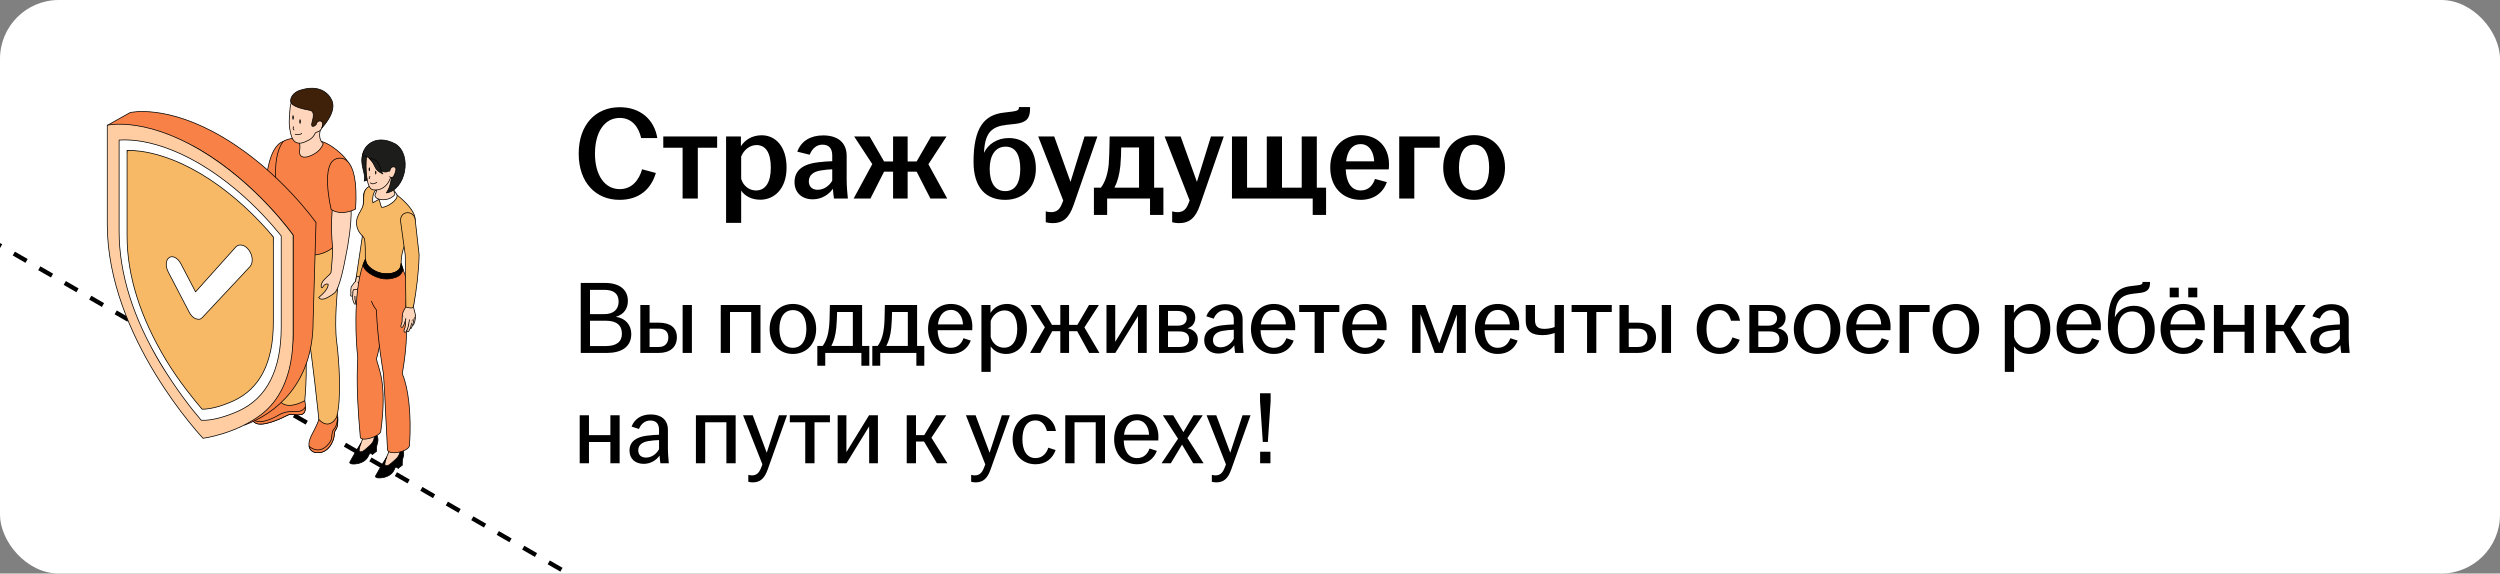 <?xml version="1.0" encoding="UTF-8"?> <svg xmlns="http://www.w3.org/2000/svg" width="340" height="78" viewBox="0 0 340 78" fill="none"><rect x="0" y="0" width="340" height="78" fill="#808080" stroke="none"/><g clip-path="url(#clip0_6485_11117)"><rect width="340" height="78" rx="8" fill="white"></rect><path d="M-63.938 -3.516L167.001 129.817" stroke="black" stroke-width="0.6" stroke-linejoin="round" stroke-dasharray="2 2"></path><path d="M49.313 38.258C50.065 36.096 50.529 34.09 50.981 32.003L51.087 26.79C51.166 25.404 49.544 25.095 49.442 26.641L49.257 32.303L48.361 38.281C48.811 38.479 49.144 38.576 49.313 38.258Z" fill="#F7B965" stroke="black" stroke-width="0.1" stroke-miterlimit="10" stroke-linejoin="round"></path><path d="M47.917 40.159L47.919 40.179L47.922 40.212L47.927 40.274L47.933 40.342L47.965 40.707L48.087 41.11C48.16 41.26 48.233 41.409 48.319 41.371C48.325 41.368 48.331 41.366 48.337 41.364C48.465 41.308 48.437 41.178 48.348 41.02C48.351 40.896 48.34 40.772 48.297 40.65C48.316 40.532 48.315 40.406 48.293 40.271C48.284 40.22 48.273 40.167 48.259 40.113L48.182 40.123L48.14 40.129L48.042 40.142L47.924 40.158L47.917 40.159Z" fill="#FFD6BC" stroke="black" stroke-width="0.1" stroke-miterlimit="10" stroke-linejoin="round"></path><path d="M49.212 41.134C49.281 41.079 49.269 40.949 49.224 40.811C49.249 40.695 49.236 40.564 49.218 40.44C49.266 40.31 49.321 40.134 49.32 39.958C49.32 39.939 49.319 39.921 49.318 39.901L49.261 39.9L48.949 39.895L48.921 40.189L48.899 40.416L48.941 40.819C48.963 40.981 49.051 41.178 49.137 41.162C49.169 41.16 49.194 41.15 49.212 41.134Z" fill="#FFD6BC" stroke="black" stroke-width="0.1" stroke-miterlimit="10" stroke-linejoin="round"></path><path d="M48.274 40.165L48.283 40.716L48.374 41.129C48.436 41.285 48.498 41.441 48.587 41.411C48.738 41.375 48.721 41.238 48.641 41.065C48.653 40.941 48.651 40.817 48.618 40.691C48.656 40.532 48.656 40.353 48.618 40.152L48.274 40.165Z" fill="#FFD6BC" stroke="black" stroke-width="0.1" stroke-miterlimit="10" stroke-linejoin="round"></path><path d="M48.995 41.252C49.022 41.188 48.997 41.093 48.946 40.982C48.949 40.948 48.951 40.915 48.952 40.881C48.954 40.791 48.946 40.7 48.922 40.609C48.96 40.45 48.961 40.271 48.922 40.07L48.578 40.083L48.587 40.634L48.618 40.876L48.631 40.974L48.641 41.057C48.697 41.216 48.802 41.359 48.891 41.33C48.946 41.316 48.979 41.289 48.995 41.252Z" fill="#FFD6BC" stroke="black" stroke-width="0.1" stroke-miterlimit="10" stroke-linejoin="round"></path><path d="M48.591 40.287C48.753 40.275 48.739 40.228 48.882 40.19C49.041 40.148 49.173 40.093 49.247 40.033C49.277 40.009 49.297 39.984 49.306 39.96C49.639 39.426 49.518 38.646 49.312 38.258L49.56 37.594C49.548 37.754 48.893 37.74 48.487 37.547L48.369 38.217L48.361 38.281L48.072 39.121L47.822 40.161L47.817 40.182L47.81 40.211C47.813 40.212 47.816 40.213 47.82 40.214" fill="#FFD6BC"></path><path d="M48.591 40.287C48.753 40.275 48.739 40.228 48.882 40.19C49.041 40.148 49.173 40.093 49.247 40.033C49.277 40.009 49.297 39.984 49.306 39.96C49.639 39.426 49.518 38.646 49.312 38.258L49.56 37.594C49.548 37.754 48.893 37.74 48.487 37.547L48.369 38.217L48.361 38.281L48.072 39.121L47.822 40.161L47.817 40.182L47.81 40.211C47.813 40.212 47.816 40.213 47.82 40.214" stroke="black" stroke-width="0.1" stroke-miterlimit="10" stroke-linejoin="round"></path><path d="M48.377 38.199C48.356 38.306 48.211 38.401 48.211 38.401L47.757 39.023L47.697 39.608C47.764 39.782 47.693 39.971 47.688 40.165C47.694 40.245 47.731 40.283 47.777 40.286C47.793 40.287 47.81 40.284 47.827 40.277C47.872 40.258 47.918 40.213 47.95 40.145C47.981 40.079 47.999 39.99 47.988 39.885L47.992 39.619L48.087 39.389C48.78 39.44 48.857 39.073 48.851 38.894C48.876 38.832 48.885 38.774 48.879 38.719C48.866 38.569 48.789 38.447 48.642 38.349" fill="#FFD6BC"></path><path d="M48.377 38.199C48.356 38.306 48.211 38.401 48.211 38.401L47.757 39.023L47.697 39.608C47.764 39.782 47.693 39.971 47.688 40.165C47.694 40.245 47.731 40.283 47.777 40.286C47.793 40.287 47.81 40.284 47.827 40.277C47.872 40.258 47.918 40.213 47.95 40.145C47.981 40.079 47.999 39.99 47.988 39.885L47.992 39.619L48.087 39.389C48.78 39.44 48.857 39.073 48.851 38.894C48.876 38.832 48.885 38.774 48.879 38.719C48.866 38.569 48.789 38.447 48.642 38.349" stroke="black" stroke-width="0.1" stroke-miterlimit="10" stroke-linejoin="round"></path><path d="M50.069 61.03L50.969 60.559L50.66 61.798L50.079 61.465L50.069 61.03Z" fill="black" stroke="black" stroke-width="0.1" stroke-miterlimit="10" stroke-linejoin="round"></path><path d="M50.038 61.273C49.883 61.422 49.726 61.572 49.54 61.681C49.355 61.79 49.136 61.855 48.926 61.818C48.823 61.8 48.719 61.753 48.661 61.666C48.6 61.574 48.6 61.456 48.618 61.347C48.657 61.12 48.77 60.913 48.875 60.707C49.188 60.093 49.441 59.448 49.629 58.785C49.643 58.736 49.658 58.685 49.694 58.648C49.727 58.613 49.773 58.597 49.818 58.581C50.116 58.478 50.446 58.375 50.738 58.496C50.763 58.507 50.788 58.519 50.806 58.539C50.832 58.568 50.841 58.607 50.852 58.643C50.893 58.783 50.969 58.91 51.024 59.044C51.207 59.49 51.147 60.028 50.872 60.422C50.764 60.577 50.628 60.708 50.493 60.837C50.341 60.983 50.19 61.128 50.038 61.273Z" fill="#FFD6BC" stroke="black" stroke-width="0.1" stroke-miterlimit="10" stroke-linejoin="round"></path><path d="M51.216 61.365C51.024 61.499 50.838 61.643 50.661 61.797C50.67 61.547 50.679 61.298 50.689 61.049C50.332 61.344 50.235 61.851 49.976 62.237C49.583 62.825 48.841 63.082 48.14 63.109C47.964 63.116 47.777 63.107 47.629 63.009C47.602 62.991 47.576 62.968 47.566 62.937C47.553 62.895 47.575 62.85 47.596 62.812C48.063 61.94 48.566 61.087 49.103 60.256C48.991 60.517 48.907 60.792 48.856 61.072C48.835 61.187 48.827 61.324 48.914 61.401C48.985 61.463 49.092 61.457 49.183 61.431C49.41 61.367 49.597 61.205 49.775 61.048C49.914 60.925 50.054 60.802 50.194 60.678C50.321 60.567 50.449 60.454 50.556 60.322C50.92 59.872 50.999 59.235 50.871 58.668C51.274 58.999 51.478 59.561 51.383 60.077C51.348 60.265 51.277 60.444 51.241 60.632C51.194 60.873 51.205 61.12 51.216 61.365Z" fill="black" stroke="black" stroke-width="0.1" stroke-miterlimit="10" stroke-linejoin="round"></path><path d="M49.357 36.077C49.459 35.788 49.573 35.51 49.699 35.243V35.242C50.621 35.502 52.495 36.261 52.336 37.23L52.108 41.983C52.108 43.552 51.785 46.928 51.2 48.804V48.805C51.35 49.937 52.725 51.779 51.785 58.667C51.709 59.33 49.181 60.137 49.005 59.48C48.294 51.538 48.7 49.533 48.645 48.449C48.442 47.092 47.972 39.947 49.357 36.077Z" fill="#F78146" stroke="black" stroke-width="0.1" stroke-miterlimit="10" stroke-linejoin="round"></path><path d="M53.569 62.922L54.416 62.574L54.16 63.689L53.578 63.356L53.569 62.922Z" fill="black" stroke="black" stroke-width="0.1" stroke-miterlimit="10" stroke-linejoin="round"></path><path d="M53.538 63.163C53.383 63.312 53.225 63.463 53.04 63.572C52.855 63.681 52.636 63.745 52.425 63.708C52.322 63.69 52.218 63.644 52.16 63.556C52.1 63.465 52.099 63.346 52.118 63.238C52.157 63.01 52.27 62.803 52.375 62.597C52.687 61.984 52.94 61.339 53.129 60.676C53.143 60.627 53.158 60.575 53.193 60.538C53.226 60.504 53.273 60.487 53.318 60.472C53.616 60.369 53.946 60.266 54.237 60.387C54.262 60.397 54.287 60.409 54.306 60.43C54.331 60.458 54.341 60.497 54.352 60.534C54.393 60.674 54.469 60.8 54.524 60.935C54.707 61.381 54.647 61.919 54.372 62.313C54.264 62.467 54.128 62.598 53.993 62.728C53.841 62.873 53.69 63.018 53.538 63.163Z" fill="#FFD6BC" stroke="black" stroke-width="0.1" stroke-miterlimit="10" stroke-linejoin="round"></path><path d="M54.716 63.257C54.524 63.391 54.338 63.535 54.161 63.688C54.17 63.439 54.179 63.189 54.189 62.94C53.831 63.235 53.735 63.742 53.476 64.129C53.083 64.716 52.342 64.973 51.64 65C51.464 65.007 51.277 64.999 51.13 64.9C51.103 64.882 51.076 64.859 51.067 64.828C51.054 64.786 51.075 64.742 51.096 64.702C51.563 63.83 52.067 62.977 52.604 62.147C52.491 62.408 52.408 62.683 52.356 62.963C52.335 63.078 52.327 63.215 52.414 63.292C52.485 63.354 52.592 63.348 52.683 63.322C52.91 63.258 53.097 63.096 53.275 62.939C53.415 62.816 53.554 62.693 53.694 62.569C53.821 62.458 53.949 62.345 54.056 62.213C54.42 61.763 54.499 61.126 54.371 60.559C54.775 60.89 54.978 61.452 54.883 61.968C54.848 62.156 54.777 62.335 54.741 62.523C54.694 62.764 54.705 63.012 54.716 63.257Z" fill="black" stroke="black" stroke-width="0.1" stroke-miterlimit="10" stroke-linejoin="round"></path><path d="M49.699 35.242C51.098 35.788 53.347 36.019 54.549 35.834L54.826 36.674C55.471 38.431 56.101 39.882 55.259 42.6C55.47 46.768 54.906 49.532 54.711 50.834C55.541 52.729 55.975 56.39 55.694 60.557C55.634 61.452 52.843 61.975 52.701 61.176C52.2 51.754 52.462 55.52 52.141 50.775C52.141 50.775 51.35 46.338 51.186 42.145C51.186 42.145 50.745 41.629 50.507 40.94" fill="#F78146"></path><path d="M49.699 35.242C51.098 35.788 53.347 36.019 54.549 35.834L54.826 36.674C55.471 38.431 56.101 39.882 55.259 42.6C55.47 46.768 54.906 49.532 54.711 50.834C55.541 52.729 55.975 56.39 55.694 60.557C55.634 61.452 52.843 61.975 52.701 61.176C52.2 51.754 52.462 55.52 52.141 50.775C52.141 50.775 51.35 46.338 51.186 42.145C51.186 42.145 50.745 41.629 50.507 40.94" stroke="black" stroke-width="0.1" stroke-miterlimit="10" stroke-linejoin="round"></path><path d="M49.111 31.889C49.239 32.024 49.384 32.144 49.477 32.304C49.586 32.492 49.611 32.716 49.629 32.933C49.673 33.46 49.691 33.989 49.684 34.518C49.683 34.572 49.683 34.626 49.682 34.68C49.676 35.107 49.684 35.547 49.895 35.912C49.98 36.056 50.092 36.181 50.212 36.296C51.033 37.087 52.261 37.419 53.364 37.15C53.777 37.05 54.198 36.846 54.398 36.468C54.501 36.274 54.534 36.057 54.55 35.837C54.558 35.71 54.56 35.582 54.566 35.457C54.568 35.41 54.571 35.365 54.574 35.32C54.642 34.321 54.953 33.34 55.473 32.487C55.489 32.46 55.505 32.434 55.521 32.407C55.889 31.823 56.474 30.498 56.459 29.806C56.423 28.093 53.062 25.75 52.654 25.581C52.149 25.371 51.625 25.165 51.079 25.157C50.532 25.148 49.949 25.376 49.674 25.853C49.34 26.436 49.548 27.178 49.4 27.834C49.259 28.457 48.807 28.962 48.601 29.566C48.332 30.355 48.537 31.288 49.111 31.889Z" fill="#F7B965" stroke="black" stroke-width="0.1" stroke-miterlimit="10" stroke-linejoin="round"></path><path d="M49.357 36.077C49.442 36.325 49.582 36.558 49.756 36.751C50.125 37.16 51.72 38.353 53.577 37.792C53.753 37.739 53.934 37.694 54.094 37.605C54.448 37.41 54.7 37.061 54.826 36.674L54.549 35.834C54.534 36.055 54.5 36.272 54.398 36.465C54.197 36.844 53.776 37.048 53.364 37.148C53.028 37.23 52.68 37.256 52.336 37.23C51.895 37.197 51.459 37.08 51.061 36.885C50.749 36.733 50.462 36.535 50.211 36.294C50.091 36.179 49.979 36.054 49.895 35.91C49.777 35.706 49.722 35.478 49.699 35.242C49.572 35.51 49.458 35.788 49.357 36.077Z" fill="black" stroke="black" stroke-width="0.1" stroke-miterlimit="10" stroke-linejoin="round"></path><path d="M56.169 42.723L56.159 43.107L56.158 43.137L56.129 43.628L56.039 43.966C56.008 44.145 56.064 44.232 56.151 44.23C56.193 44.23 56.232 44.206 56.252 44.16L56.402 43.763L56.48 43.349C56.48 43.349 56.547 43.017 56.522 42.976L56.403 42.899L56.209 42.749L56.169 42.723Z" fill="#FFD6BC" stroke="black" stroke-width="0.1" stroke-miterlimit="10" stroke-linejoin="round"></path><path d="M56.354 42.986L56.186 42.927L55.887 42.837L55.808 42.812L55.849 43.11L55.906 43.521L55.83 44.035L55.704 44.382C55.653 44.576 55.761 44.683 55.855 44.679C55.895 44.678 55.932 44.657 55.955 44.615L56.146 44.133L56.274 43.565C56.274 43.565 56.377 43.031 56.354 42.986Z" fill="#FFD6BC" stroke="black" stroke-width="0.1" stroke-miterlimit="10" stroke-linejoin="round"></path><path d="M56.057 43.361L55.761 43.271L55.501 43.193L55.444 43.176L55.45 43.212L55.547 43.913L55.468 44.448L55.337 44.809C55.309 44.913 55.326 44.993 55.362 45.046C55.425 45.138 55.547 45.145 55.597 45.051L55.841 44.554L55.974 43.963C55.973 43.964 56.08 43.407 56.057 43.361Z" fill="#FFD6BC" stroke="black" stroke-width="0.1" stroke-miterlimit="10" stroke-linejoin="round"></path><path d="M56.474 42.975L56.523 42.973C56.442 42.455 56.285 42.094 56.239 41.679L56.324 40.555C56.205 40.804 56.025 40.812 55.694 40.767C55.531 40.745 55.374 40.683 55.256 40.574L55.204 41.761C54.962 42.069 54.717 42.531 54.715 42.92L54.808 43.014L55.098 43.368L55.176 43.397L55.553 44.125" fill="#FFD6BC"></path><path d="M56.474 42.975L56.523 42.973C56.442 42.455 56.285 42.094 56.239 41.679L56.324 40.555C56.205 40.804 56.025 40.812 55.694 40.767C55.531 40.745 55.374 40.683 55.256 40.574L55.204 41.761C54.962 42.069 54.717 42.531 54.715 42.92L54.808 43.014L55.098 43.368L55.176 43.397L55.553 44.125" stroke="black" stroke-width="0.1" stroke-miterlimit="10" stroke-linejoin="round"></path><path d="M55.167 43.417L55.103 43.406L55.086 43.401L55.04 43.387L55.067 43.58L55.115 43.624L55.165 43.988L55.087 44.523L54.955 44.884C54.912 45.047 54.977 45.151 55.055 45.183C55.114 45.207 55.182 45.191 55.216 45.127L55.459 44.629L55.593 44.039C55.593 44.038 55.7 43.482 55.676 43.435" fill="#FFD6BC"></path><path d="M55.167 43.417L55.103 43.406L55.086 43.401L55.04 43.387L55.067 43.58L55.115 43.624L55.165 43.988L55.087 44.523L54.955 44.884C54.912 45.047 54.977 45.151 55.055 45.183C55.114 45.207 55.182 45.191 55.216 45.127L55.459 44.629L55.593 44.039C55.593 44.038 55.7 43.482 55.676 43.435" stroke="black" stroke-width="0.1" stroke-miterlimit="10" stroke-linejoin="round"></path><path d="M54.718 42.852C54.683 43.285 54.68 43.755 54.684 43.773L54.526 44.279C54.515 44.313 54.51 44.343 54.511 44.369C54.512 44.467 54.609 44.541 54.699 44.516C54.76 44.498 54.764 44.45 54.824 44.372C54.908 44.261 55.014 43.972 55.062 43.819L55.114 43.625L55.15 43.49L55.175 43.398L55.203 43.294" fill="#FFD6BC"></path><path d="M54.718 42.852C54.683 43.285 54.68 43.755 54.684 43.773L54.526 44.279C54.515 44.313 54.51 44.343 54.511 44.369C54.512 44.467 54.609 44.541 54.699 44.516C54.76 44.498 54.764 44.45 54.824 44.372C54.908 44.261 55.014 43.972 55.062 43.819L55.114 43.625L55.15 43.49L55.175 43.398L55.203 43.294" stroke="black" stroke-width="0.1" stroke-miterlimit="10" stroke-linejoin="round"></path><path d="M56.238 41.679C56.654 39.41 56.967 36.782 57 34.645L56.458 29.803C56.204 28.489 54.186 28.64 54.511 30.327L55.116 34.693L55.203 41.761C55.683 41.865 56.135 42.024 56.238 41.679Z" fill="#F7B965" stroke="black" stroke-width="0.1" stroke-miterlimit="10" stroke-linejoin="round"></path><path d="M53.975 26.474C54.254 27.147 52.674 28.202 51.915 28.202C51.715 27.903 51.713 27.451 51.533 27.104C51.282 27.278 51.021 27.368 50.711 27.588C50.609 26.783 50.781 26.131 51.188 25.76C51.897 25.116 53.124 25.18 53.482 25.759C53.592 25.939 53.895 26.28 53.975 26.474Z" fill="white" stroke="black" stroke-width="0.1" stroke-miterlimit="10" stroke-linejoin="round"></path><path d="M49.531 24.63C49.797 23.468 48.832 22.405 49.365 20.842C49.384 20.79 49.502 20.614 49.546 20.58C51.018 19.431 51.946 24.091 49.531 24.63Z" fill="#1D1D1B" stroke="black" stroke-width="0.1" stroke-miterlimit="10" stroke-linejoin="round"></path><path d="M53.231 22.031L53.331 24.462C53.331 24.462 53.381 25.623 53.657 26.2C53.802 26.502 53.565 26.626 53.31 26.811C52.803 27.183 51.926 27.274 51.354 27.016C51.125 26.913 51.012 26.765 50.987 26.515C50.987 26.515 51.343 25.941 51.254 25.243C51.123 24.204 50.464 22.32 50.464 22.32L53.231 22.031Z" fill="#FFD6BC" stroke="black" stroke-width="0.1" stroke-miterlimit="10" stroke-linejoin="round"></path><path d="M53.413 23.147C53.368 23.581 53.258 23.683 53.128 24.101C52.694 25.496 51.61 25.974 50.706 25.811C49.764 25.64 49.701 22.61 49.841 21.384C49.862 21.202 49.886 21.019 49.954 20.848C50.156 20.342 50.536 20.057 51.104 20.017C51.672 19.977 52.232 20.168 52.736 20.424C52.874 20.495 53.012 20.572 53.119 20.68C53.222 20.784 53.294 20.911 53.387 21.023C53.502 21.16 53.481 22.493 53.413 23.147Z" fill="#FFD6BC" stroke="black" stroke-width="0.1" stroke-miterlimit="10" stroke-linejoin="round"></path><path d="M53.794 19.594C56.1 21.068 55.163 25.822 52.55 26.237C52.982 25.491 53.087 25.397 53.498 22.648C51.729 25.079 50.622 20.697 49.353 21.282C49.151 20.264 50.82 17.983 53.794 19.594Z" fill="#1D1D1B" stroke="black" stroke-width="0.1" stroke-miterlimit="10" stroke-linejoin="round"></path><path d="M52.986 23.975C53.009 24.029 53.043 24.084 53.106 24.116C53.201 24.164 53.334 24.142 53.418 24.088C53.502 24.034 53.547 23.954 53.586 23.876C53.698 23.651 53.78 23.417 53.828 23.178C53.847 23.082 53.861 22.983 53.825 22.888C53.789 22.794 53.692 22.706 53.562 22.687C53.388 22.662 53.232 22.769 53.152 22.884C53.051 23.028 53.018 23.193 52.985 23.354" fill="#FFD6BC"></path><path d="M52.986 23.975C53.009 24.029 53.043 24.084 53.106 24.116C53.201 24.164 53.334 24.142 53.418 24.088C53.502 24.034 53.547 23.954 53.586 23.876C53.698 23.651 53.78 23.417 53.828 23.178C53.847 23.082 53.861 22.983 53.825 22.888C53.789 22.794 53.692 22.706 53.562 22.687C53.388 22.662 53.232 22.769 53.152 22.884C53.051 23.028 53.018 23.193 52.985 23.354" stroke="black" stroke-width="0.1" stroke-miterlimit="10" stroke-linejoin="round"></path><path d="M50.258 21.566C51.235 22.554 50.728 23.03 52.076 23.656C51.88 23.436 51.772 22.998 51.681 22.717C51.59 22.436 51.472 22.218 51.295 21.982C51.117 21.748 50.547 21.515 50.258 21.566Z" fill="#1D1D1B" stroke="black" stroke-width="0.1" stroke-miterlimit="10" stroke-linejoin="round"></path><path d="M50.32 23.025C50.32 22.882 50.28 22.766 50.23 22.766C50.181 22.766 50.141 22.882 50.141 23.025C50.141 23.168 50.181 23.284 50.23 23.284C50.28 23.284 50.32 23.168 50.32 23.025Z" fill="black"></path><path d="M51.188 23.474C51.188 23.331 51.147 23.215 51.098 23.215C51.048 23.215 51.008 23.331 51.008 23.474C51.008 23.617 51.048 23.733 51.098 23.733C51.147 23.733 51.188 23.617 51.188 23.474Z" fill="black"></path><path d="M50.274 24.306C50.142 24.239 50.236 24.053 50.32 23.996" stroke="black" stroke-width="0.1" stroke-miterlimit="10" stroke-linecap="round" stroke-linejoin="round"></path><path d="M50.38 24.865C50.573 25.125 51.051 24.954 51.242 24.793" stroke="black" stroke-width="0.1" stroke-miterlimit="10" stroke-linecap="round" stroke-linejoin="round"></path><path d="M39.365 20.038C39.365 20.038 37.376 18.744 36.834 22.148C36.295 25.552 35.525 27.702 35.525 27.702L31.565 26.841C31.565 26.841 30.18 25.664 29.849 25.814C29.849 25.814 29.138 25.787 28.685 25.99C28.685 25.99 28.706 26.319 29.626 26.325C29.626 26.325 29.91 26.872 29.183 26.882C28.459 26.893 28.601 26.676 28.298 26.559C27.996 26.443 27.722 27.889 28.552 28.21C29.383 28.531 29.444 28.557 30.832 28.394C30.832 28.394 35.943 30.662 37.058 30.16C38.172 29.657 41.356 21.332 39.365 20.038Z" fill="#FFD6BC" stroke="black" stroke-width="0.1" stroke-miterlimit="10" stroke-linejoin="round"></path><path d="M39.029 19.164C39.029 19.164 42.081 19.345 39.671 25.701C39.671 25.701 37.303 25.817 36.205 24.62C36.206 24.62 36.519 19.137 39.029 19.164Z" fill="#F78146" stroke="black" stroke-width="0.1" stroke-miterlimit="10" stroke-linejoin="round"></path><path d="M41.447 54.5C41.447 54.5 41.869 56.23 40.96 56.373C40.052 56.518 39.692 56.154 39.066 56.486C38.441 56.816 35.643 58.171 34.69 57.494C34.69 57.494 33.674 56.88 34.69 56.09C35.425 55.517 36.639 55.004 38.054 54.5H41.447Z" fill="#F78146" stroke="black" stroke-width="0.1" stroke-miterlimit="10" stroke-linejoin="round"></path><path d="M40.961 56.374C40.053 56.519 39.693 56.156 39.066 56.487C38.442 56.817 35.644 58.172 34.69 57.495C34.69 57.495 34.288 57.252 34.244 56.873C35.071 57.94 37.083 56.93 37.892 56.45C38.748 55.942 39.469 55.954 40.463 55.954C41.047 55.954 41.373 55.614 41.545 55.332C41.544 55.799 41.432 56.3 40.961 56.374Z" fill="#F78146" stroke="black" stroke-width="0.1" stroke-miterlimit="10" stroke-linejoin="round"></path><path d="M45.9 56.23C45.9 56.23 46.093 57.982 45.646 58.455C45.646 58.455 45.452 58.675 45.452 59.196C45.452 59.715 44.724 61.961 42.773 61.503C42.773 61.503 41.314 61.185 42.446 59.048C43.577 56.912 43.432 56.698 43.432 56.698L45.9 56.23Z" fill="#F78146" stroke="black" stroke-width="0.1" stroke-miterlimit="10" stroke-linejoin="round"></path><path d="M45.645 58.457C45.645 58.457 45.452 58.677 45.452 59.197C45.452 59.717 44.723 61.963 42.773 61.505C42.773 61.505 42.163 61.371 42.038 60.698C43.681 62.06 44.889 60.209 45.034 59.817C45.186 59.404 45.056 58.706 45.474 58.285C45.807 57.948 45.906 57.037 45.932 56.676C45.958 57.227 45.949 58.136 45.645 58.457Z" fill="#F78146" stroke="black" stroke-width="0.1" stroke-miterlimit="10" stroke-linejoin="round"></path><path d="M37.555 31.477C37.555 31.477 36.358 36.588 37.206 42.731C37.206 42.731 37.384 45.616 38.054 48.12C38.054 48.12 38.412 52.563 38.054 54.501C38.054 54.501 38.725 55.919 41.448 54.501C41.448 54.501 42.074 48.217 41.135 45.12C41.135 45.12 41.946 35.95 41.653 33.315C41.653 33.315 39.309 33.332 37.555 31.477Z" fill="#F7B965" stroke="black" stroke-width="0.1" stroke-miterlimit="10" stroke-linejoin="round"></path><path d="M37.398 32.062C37.398 32.062 41.947 34.079 45.697 32.898C45.697 32.898 46.271 35.453 45.914 39.234C45.914 39.234 45.433 43.772 45.786 46.466C46.137 49.16 46.461 54.264 45.786 56.722C45.786 56.722 44.842 58.612 43.368 57.054C43.368 57.054 42.387 47.694 41.94 45.662C41.624 44.227 41.152 40.193 40.34 36.88C40.268 36.589 39.962 36.109 39.76 35.905" fill="#F7B965"></path><path d="M37.398 32.062C37.398 32.062 41.947 34.079 45.697 32.898C45.697 32.898 46.271 35.453 45.914 39.234C45.914 39.234 45.433 43.772 45.786 46.466C46.137 49.16 46.461 54.264 45.786 56.722C45.786 56.722 44.842 58.612 43.368 57.054C43.368 57.054 42.387 47.694 41.94 45.662C41.624 44.227 41.152 40.193 40.34 36.88C40.268 36.589 39.962 36.109 39.76 35.905" stroke="black" stroke-width="0.1" stroke-miterlimit="10" stroke-linejoin="round"></path><path d="M47.32 22.025C48.408 23.826 47.577 24.194 46.437 26.717C45.298 29.24 44.892 29.495 45.768 33.214C45.768 33.214 42.468 37.185 37.398 32.063C37.398 32.063 38.22 28.705 37.607 25.386C37.607 25.386 36.988 21.374 38.454 19.319C38.7 18.973 39.982 18.739 40.55 18.711C41.259 18.677 41.524 18.453 43.998 19.324C45.011 19.681 46.68 20.965 47.32 22.025Z" fill="#F78146" stroke="black" stroke-width="0.1" stroke-miterlimit="10" stroke-linejoin="round"></path><path d="M40.448 18.631C40.448 18.631 40.913 19.477 40.761 20.379C40.506 21.893 42.189 21.428 43.189 20.625C43.754 20.172 43.963 19.527 43.963 19.527C43.963 19.527 42.873 18.856 43.944 16.652L40.448 18.631Z" fill="#FFD6BC" stroke="black" stroke-width="0.1" stroke-miterlimit="10" stroke-linejoin="round"></path><path d="M39.423 15.008C39.367 16.08 39.227 16.73 39.482 17.911C39.622 18.558 39.909 20.213 41.885 19.104C41.885 19.104 42.556 18.843 42.844 18.155C42.968 17.859 43.469 18.034 43.725 17.493C44.025 16.861 44.172 16.747 44.359 16.31C44.906 15.032 44.825 13.776 43.794 12.777C43.794 12.777 39.622 11.188 39.423 15.008Z" fill="#FFD6BC" stroke="black" stroke-width="0.1" stroke-miterlimit="10" stroke-linejoin="round"></path><path d="M39.52 13.719C39.497 14.431 41.082 14.819 42.129 14.997C42.521 15.064 42.801 15.387 42.467 16.517C42.132 17.648 42.993 17.053 43.036 16.851C43.174 16.207 44.248 16.297 43.75 17.411C43.75 17.411 45.857 15.274 45.128 13.649C44.651 12.584 43.304 11.447 40.756 12.297C40.312 12.445 39.546 12.909 39.52 13.719Z" fill="#3F210A" stroke="black" stroke-width="0.1" stroke-miterlimit="10" stroke-linejoin="round"></path><path d="M47.653 27.395C47.653 27.395 48.176 29.408 46.926 35.346C46.926 35.346 46.218 39.347 45.453 39.887C44.688 40.426 43.749 41.04 43.342 40.451C43.342 40.451 44.724 39.402 44.623 38.647C44.623 38.647 44.217 38.488 43.944 38.982C43.671 39.474 43.458 38.695 44.088 38.035C44.719 37.374 44.979 37.266 45.024 37.009C45.07 36.752 45.273 34.235 45.235 33.763C45.209 33.429 45.033 31.76 45.099 29.879C45.126 29.104 45.194 28.293 45.328 27.525L47.653 27.395Z" fill="#FFD6BC" stroke="black" stroke-width="0.1" stroke-miterlimit="10" stroke-linejoin="round"></path><path d="M45.917 21.552C45.917 21.552 48.869 20.483 48.359 28.426C48.359 28.426 46.557 29.458 45.041 28.497C45.041 28.497 43.456 21.958 45.917 21.552Z" fill="#F78146" stroke="black" stroke-width="0.1" stroke-miterlimit="10" stroke-linejoin="round"></path><path d="M39.963 15.979C39.963 15.81 39.915 15.672 39.856 15.672C39.798 15.672 39.75 15.81 39.75 15.979C39.75 16.149 39.798 16.287 39.856 16.287C39.915 16.287 39.963 16.149 39.963 15.979Z" fill="black"></path><path d="M40.918 16.53C40.918 16.36 40.87 16.223 40.812 16.223C40.753 16.223 40.705 16.36 40.705 16.53C40.705 16.7 40.753 16.838 40.812 16.838C40.87 16.838 40.918 16.7 40.918 16.53Z" fill="black"></path><path d="M39.984 17.683C39.837 17.558 39.838 17.382 39.935 17.23" stroke="black" stroke-width="0.1" stroke-miterlimit="10" stroke-linecap="round" stroke-linejoin="round"></path><path d="M40.148 18.26C40.306 18.339 40.938 18.313 41.027 18.133" stroke="black" stroke-width="0.1" stroke-miterlimit="10" stroke-linecap="round" stroke-linejoin="round"></path><path d="M30.338 18.68C22.62 14.113 17.699 15.309 17.699 15.309L14.605 17.044C16.806 17.271 23.177 18.005 27.227 20.4C34.944 24.968 39.865 31.981 39.865 31.981V45.448C39.865 51.366 35.564 55.916 33.26 57.809C37.43 56.281 42.58 52.23 42.58 43.753L42.976 30.265C42.976 30.265 38.056 23.248 30.338 18.684V18.68Z" fill="#F78146" stroke="black" stroke-width="0.1" stroke-miterlimit="10" stroke-linecap="round" stroke-linejoin="round"></path><path d="M39.865 45.449V31.982C39.865 31.982 34.944 24.965 27.227 20.401C23.177 18.006 19.9 17.196 17.699 16.969C15.703 16.763 14.588 17.03 14.588 17.03V30.493C14.588 45.879 27.615 59.608 27.615 59.608C27.615 59.608 31.993 59.032 35.459 56.43C37.841 54.642 39.865 51.364 39.865 45.445V45.449Z" fill="#FFCDA1" stroke="black" stroke-width="0.1" stroke-miterlimit="10" stroke-linecap="round" stroke-linejoin="round"></path><path d="M17.279 20.456C17.279 20.456 13.343 44.673 27.392 55.733C27.392 55.733 40.856 59.19 37.17 32.22C37.17 32.22 28.852 19.245 17.279 20.459V20.456Z" fill="#F7B965" stroke="black" stroke-width="0.1" stroke-miterlimit="10" stroke-linecap="round" stroke-linejoin="round"></path><path d="M27.379 57.158L27.146 56.891C26.099 55.681 23.885 52.841 21.868 49.502C18.108 43.276 16.199 37.206 16.199 31.454V19.053L16.481 19.038C17.18 19.006 17.942 19.046 18.742 19.15C20.587 19.396 23.557 20.144 27.222 22.312C30.954 24.52 33.97 27.345 35.843 29.329C36.598 30.128 37.311 30.937 37.963 31.739L38.245 32.086V44.487C38.245 50.297 36.302 54.131 32.471 55.883C30.492 56.79 28.631 57.191 27.608 57.158L27.376 57.151L27.379 57.158ZM17.282 20.455V32.09C17.282 37.466 19.067 43.146 22.591 48.982C24.369 51.923 26.438 54.419 27.486 55.652C28.509 55.659 30.016 55.309 31.759 54.514C35.349 52.87 37.173 49.285 37.173 43.855V32.22C36.637 31.577 36.059 30.926 35.452 30.283C33.667 28.393 30.792 25.698 27.226 23.591C23.727 21.521 20.894 20.809 19.134 20.574C18.482 20.487 17.861 20.448 17.279 20.458L17.282 20.455Z" fill="white" stroke="black" stroke-width="0.1" stroke-miterlimit="10" stroke-linecap="round" stroke-linejoin="round"></path><path d="M33.019 33.373C32.931 33.344 32.843 33.326 32.754 33.319C32.666 33.312 32.581 33.319 32.5 33.337C32.419 33.355 32.342 33.384 32.267 33.428C32.194 33.471 32.127 33.525 32.063 33.594L26.596 39.693L24.592 35.852C24.532 35.74 24.468 35.635 24.398 35.541C24.327 35.447 24.253 35.361 24.176 35.288C24.098 35.213 24.017 35.148 23.936 35.097C23.855 35.043 23.77 35.003 23.685 34.971C23.625 34.949 23.566 34.934 23.506 34.923C23.446 34.916 23.386 34.913 23.329 34.916C23.273 34.92 23.216 34.934 23.16 34.952C23.107 34.971 23.054 34.996 23.005 35.032C22.888 35.111 22.797 35.227 22.73 35.364C22.666 35.505 22.627 35.668 22.617 35.845C22.606 36.022 22.62 36.213 22.666 36.405C22.708 36.6 22.782 36.795 22.881 36.987L25.731 42.461C25.788 42.566 25.848 42.663 25.915 42.757C25.982 42.847 26.052 42.934 26.126 43.01C26.2 43.086 26.282 43.155 26.363 43.209C26.444 43.267 26.529 43.314 26.613 43.35C26.613 43.35 26.617 43.35 26.62 43.35C26.62 43.35 26.624 43.35 26.627 43.35C26.627 43.35 26.631 43.35 26.634 43.35C26.634 43.35 26.638 43.35 26.641 43.35C26.726 43.382 26.807 43.404 26.885 43.415C26.962 43.426 27.04 43.426 27.114 43.415C27.188 43.404 27.255 43.379 27.322 43.343C27.386 43.306 27.446 43.263 27.499 43.205L33.989 36.268C34.105 36.145 34.187 35.989 34.239 35.816C34.289 35.639 34.31 35.444 34.299 35.242C34.289 35.039 34.243 34.826 34.169 34.62C34.095 34.414 33.992 34.208 33.858 34.024C33.798 33.941 33.735 33.865 33.668 33.792C33.601 33.724 33.534 33.659 33.463 33.605C33.393 33.55 33.322 33.504 33.248 33.464C33.174 33.424 33.104 33.391 33.029 33.366" fill="white"></path><path d="M33.019 33.373C32.931 33.344 32.843 33.326 32.754 33.319C32.666 33.312 32.581 33.319 32.5 33.337C32.419 33.355 32.342 33.384 32.267 33.428C32.194 33.471 32.127 33.525 32.063 33.594L26.596 39.693L24.592 35.852C24.532 35.74 24.468 35.635 24.398 35.541C24.327 35.447 24.253 35.361 24.176 35.288C24.098 35.213 24.017 35.148 23.936 35.097C23.855 35.043 23.77 35.003 23.685 34.971C23.625 34.949 23.566 34.934 23.506 34.923C23.446 34.916 23.386 34.913 23.329 34.916C23.273 34.92 23.216 34.934 23.16 34.952C23.107 34.971 23.054 34.996 23.005 35.032C22.888 35.111 22.797 35.227 22.73 35.364C22.666 35.505 22.627 35.668 22.617 35.845C22.606 36.022 22.62 36.213 22.666 36.405C22.708 36.6 22.782 36.795 22.881 36.987L25.731 42.461C25.788 42.566 25.848 42.663 25.915 42.757C25.982 42.847 26.052 42.934 26.126 43.01C26.2 43.086 26.282 43.155 26.363 43.209C26.444 43.267 26.529 43.314 26.613 43.35C26.613 43.35 26.617 43.35 26.62 43.35C26.62 43.35 26.624 43.35 26.627 43.35C26.627 43.35 26.631 43.35 26.634 43.35C26.634 43.35 26.638 43.35 26.641 43.35C26.726 43.382 26.807 43.404 26.885 43.415C26.962 43.426 27.04 43.426 27.114 43.415C27.188 43.404 27.255 43.379 27.322 43.343C27.386 43.306 27.446 43.263 27.499 43.205L33.989 36.268C34.105 36.145 34.187 35.989 34.239 35.816C34.289 35.639 34.31 35.444 34.299 35.242C34.289 35.039 34.243 34.826 34.169 34.62C34.095 34.414 33.992 34.208 33.858 34.024C33.798 33.941 33.735 33.865 33.668 33.792C33.601 33.724 33.534 33.659 33.463 33.605C33.393 33.55 33.322 33.504 33.248 33.464C33.174 33.424 33.104 33.391 33.029 33.366" stroke="black" stroke-width="0.1" stroke-miterlimit="10" stroke-linecap="round" stroke-linejoin="round"></path><path d="M84.246 27.18C81.042 27.18 78.702 24.84 78.702 20.898C78.702 16.938 81.024 14.58 84.282 14.58C87.09 14.58 88.98 16.254 89.394 18.774H87.198C86.856 17.28 85.956 16.038 84.282 16.038C82.194 16.038 80.916 18 80.916 20.898C80.916 23.778 82.212 25.722 84.282 25.722C85.956 25.722 86.91 24.48 87.324 23.022L89.196 23.526C88.548 25.722 86.928 27.18 84.246 27.18ZM92.834 27V20.088H90.206V18.558H97.531V20.088H94.903V27H92.834ZM98.747 30.312V18.558H100.763V19.89C101.285 19.08 102.221 18.396 103.589 18.396C105.461 18.396 106.973 19.908 106.973 22.788C106.973 25.668 105.317 27.162 103.391 27.162C102.185 27.162 101.267 26.622 100.799 25.92V30.312H98.747ZM100.799 24.318C101.069 25.236 101.843 25.902 102.815 25.902C104.093 25.902 104.831 24.822 104.831 22.788C104.831 20.736 104.111 19.728 102.887 19.728C101.951 19.728 101.141 20.412 100.799 21.294V24.318ZM110.539 27.108C109.045 27.108 108.055 26.19 108.055 24.768C108.055 23.04 109.387 22.284 111.277 22.068C111.979 21.978 112.663 21.942 113.185 21.924V21.15C113.185 20.16 112.717 19.674 111.853 19.674C111.007 19.674 110.413 20.268 110.125 21.042L108.433 20.628C108.955 19.17 110.251 18.414 111.943 18.414C113.833 18.414 115.147 19.296 115.147 21.204V24.462C115.147 25.362 115.237 26.262 115.309 27H113.419C113.365 26.604 113.293 26.082 113.275 25.668C112.753 26.424 111.781 27.108 110.539 27.108ZM109.999 24.66C109.999 25.398 110.485 25.812 111.205 25.812C112.033 25.812 112.771 25.29 113.185 24.57V23.022C112.681 23.04 112.177 23.094 111.619 23.184C110.593 23.346 109.999 23.85 109.999 24.66ZM116.094 27L118.632 22.32L116.166 18.558H118.272L120.234 21.96H121.458V18.558H123.438V21.96H124.662L126.624 18.558H128.73L126.264 22.338L128.82 27H126.534L124.662 23.346H123.438V27H121.458V23.346H120.234L118.38 27H116.094ZM136.703 27.18C134.111 27.18 132.401 25.56 132.401 22.014C132.401 17.352 133.859 15.624 136.505 15.318L137.675 15.174C138.395 15.084 138.575 14.94 138.575 14.616V14.562H140.087V14.814C140.087 16.074 139.619 16.668 138.107 16.848L136.937 16.974C134.903 17.19 134.021 18.018 133.841 20.448L133.823 20.79C134.363 19.62 135.605 18.774 137.189 18.774C139.493 18.774 140.879 20.358 140.879 22.95C140.879 25.524 139.133 27.18 136.703 27.18ZM134.597 22.968C134.597 24.768 135.281 25.992 136.703 25.992C138.143 25.992 138.755 24.768 138.755 22.968C138.755 21.186 138.197 19.944 136.757 19.944C135.335 19.944 134.597 21.186 134.597 22.968ZM143.123 30.348C142.817 30.348 142.457 30.294 142.223 30.222V28.746C142.403 28.8 142.673 28.854 142.925 28.854C143.717 28.854 144.131 28.494 144.455 27.63L144.599 27.27L141.197 18.558H143.375L145.589 24.732L147.497 18.558H149.243L146.003 27.9C145.391 29.646 144.581 30.348 143.123 30.348ZM148.772 29.232V25.524H149.726C150.338 24.714 150.662 23.58 150.788 22.338C150.86 21.438 150.878 20.43 150.914 18.558H156.962V25.524H158.222V29.232H156.404V27H150.572V29.232H148.772ZM151.562 25.524H154.91V20.052H152.48C152.48 20.862 152.444 21.672 152.372 22.518C152.246 23.76 151.976 24.732 151.562 25.524ZM160.315 30.348C160.009 30.348 159.649 30.294 159.415 30.222V28.746C159.595 28.8 159.865 28.854 160.117 28.854C160.909 28.854 161.323 28.494 161.647 27.63L161.791 27.27L158.389 18.558H160.567L162.781 24.732L164.689 18.558H166.435L163.195 27.9C162.583 29.646 161.773 30.348 160.315 30.348ZM178.528 29.232V27H167.548V18.558H169.6V25.524H172.282V18.558H174.352V25.524H177.034V18.558H179.086V25.524H180.346V29.232H178.528ZM185.053 27.18C182.623 27.18 180.913 25.47 180.913 22.788C180.913 20.106 182.623 18.378 185.035 18.378C187.321 18.378 188.905 19.944 188.905 22.356C188.905 22.644 188.887 22.86 188.869 23.04H183.019C183.091 24.732 183.721 25.902 185.053 25.902C186.151 25.902 186.727 25.164 186.997 24.336L188.617 24.768C188.131 26.154 186.907 27.18 185.053 27.18ZM183.073 21.942H186.889C186.835 20.772 186.295 19.602 185.053 19.602C183.865 19.602 183.235 20.556 183.073 21.942ZM190.294 27V18.558H195.802V20.088H192.346V27H190.294ZM200.471 27.18C198.041 27.18 196.277 25.47 196.277 22.788C196.277 20.088 198.041 18.378 200.471 18.378C202.901 18.378 204.683 20.088 204.683 22.788C204.683 25.47 202.901 27.18 200.471 27.18ZM198.419 22.788C198.419 24.588 199.049 25.902 200.471 25.902C201.911 25.902 202.523 24.588 202.523 22.788C202.523 20.988 201.911 19.674 200.471 19.674C199.049 19.674 198.419 20.988 198.419 22.788Z" fill="black"></path><path d="M78.98 48V38.48H82.312C84.244 38.48 85.392 39.39 85.392 40.93C85.392 41.952 84.846 42.778 83.754 43.086C85.042 43.254 85.854 44.192 85.854 45.424C85.854 47.216 84.468 48 82.522 48H78.98ZM80.24 47.062H82.424C83.88 47.062 84.58 46.446 84.58 45.396C84.58 44.262 83.894 43.618 82.382 43.618H80.24V47.062ZM80.24 42.722H82.172C83.53 42.722 84.132 41.994 84.132 41.028C84.132 40.006 83.558 39.418 82.172 39.418H80.24V42.722ZM87.084 48V41.476H88.344V43.884H89.59C91.088 43.884 92.054 44.5 92.054 45.872C92.054 47.244 91.088 48 89.59 48H87.084ZM88.344 47.188H89.618C90.458 47.188 90.892 46.642 90.892 45.886C90.892 45.13 90.458 44.696 89.618 44.696H88.344V47.188ZM92.838 48V41.476H94.098V48H92.838ZM98.022 48V41.476H103.426V48H102.166V42.428H99.282V48H98.022ZM107.834 48.14C106.014 48.14 104.67 46.782 104.67 44.738C104.67 42.694 106.014 41.336 107.834 41.336C109.654 41.336 110.998 42.694 110.998 44.738C110.998 46.782 109.654 48.14 107.834 48.14ZM106 44.738C106 46.194 106.574 47.3 107.834 47.3C109.094 47.3 109.668 46.194 109.668 44.738C109.668 43.282 109.094 42.176 107.834 42.176C106.574 42.176 106 43.282 106 44.738ZM111.156 49.736V47.048H111.884C112.388 46.39 112.654 45.438 112.752 44.458C112.822 43.8 112.836 43.03 112.864 41.476H117.246V47.048H118.226V49.736H117.148V48H112.234V49.736H111.156ZM113.06 47.048H115.986V42.428H113.844C113.83 43.156 113.802 43.912 113.732 44.612C113.634 45.592 113.41 46.39 113.06 47.048ZM118.634 49.736V47.048H119.362C119.866 46.39 120.132 45.438 120.23 44.458C120.3 43.8 120.314 43.03 120.342 41.476H124.724V47.048H125.704V49.736H124.626V48H119.712V49.736H118.634ZM120.538 47.048H123.464V42.428H121.322C121.308 43.156 121.28 43.912 121.21 44.612C121.112 45.592 120.888 46.39 120.538 47.048ZM129.339 48.14C127.519 48.14 126.217 46.782 126.217 44.738C126.217 42.694 127.519 41.336 129.325 41.336C131.103 41.336 132.237 42.61 132.237 44.388C132.237 44.626 132.237 44.78 132.223 44.906H127.519C127.561 46.278 128.135 47.3 129.325 47.3C130.291 47.3 130.795 46.67 131.033 45.998L132.027 46.32C131.635 47.37 130.725 48.14 129.339 48.14ZM127.561 44.122H130.963C130.935 43.184 130.445 42.148 129.325 42.148C128.275 42.148 127.701 42.974 127.561 44.122ZM133.473 50.576V41.476H134.705V42.554C135.125 41.882 135.867 41.336 136.973 41.336C138.443 41.336 139.661 42.526 139.661 44.738C139.661 46.95 138.345 48.14 136.833 48.14C135.853 48.14 135.111 47.678 134.733 47.104V50.576H133.473ZM134.733 45.816C134.943 46.656 135.643 47.286 136.553 47.286C137.673 47.286 138.345 46.348 138.345 44.738C138.345 43.128 137.701 42.218 136.609 42.218C135.741 42.218 135.013 42.862 134.733 43.66V45.816ZM140.087 48L142.103 44.514L140.143 41.476H141.487L143.069 44.178H144.203V41.476H145.393V44.178H146.527L148.109 41.476H149.453L147.479 44.528L149.523 48H148.123L146.499 45.046H145.393V48H144.203V45.046H143.097L141.487 48H140.087ZM150.481 48V41.476H151.671V46.488L154.751 41.476H155.955V48H154.765V42.988L151.685 48H150.481ZM157.631 48V41.476H160.193C161.663 41.476 162.559 42.064 162.559 43.184C162.559 43.87 162.195 44.458 161.495 44.64C162.293 44.808 162.909 45.312 162.909 46.18C162.909 47.314 162.153 48 160.557 48H157.631ZM158.849 47.188H160.431C161.327 47.188 161.719 46.768 161.719 46.138C161.719 45.48 161.299 45.074 160.417 45.074H158.849V47.188ZM158.849 44.29H160.179C160.991 44.29 161.397 43.898 161.397 43.282C161.397 42.68 160.977 42.288 160.095 42.288H158.849V44.29ZM165.707 48.084C164.545 48.084 163.775 47.384 163.775 46.292C163.775 44.976 164.797 44.416 166.169 44.248C166.757 44.178 167.359 44.136 167.793 44.122V43.478C167.793 42.61 167.373 42.19 166.603 42.19C165.847 42.19 165.329 42.694 165.063 43.338L164.055 43.016C164.475 41.91 165.455 41.364 166.659 41.364C168.003 41.364 168.997 42.022 168.997 43.464V45.956C168.997 46.67 169.067 47.412 169.123 48H167.975C167.933 47.692 167.877 47.286 167.863 46.95C167.457 47.566 166.659 48.084 165.707 48.084ZM164.965 46.25C164.965 46.88 165.371 47.23 166.015 47.23C166.771 47.23 167.443 46.754 167.793 46.082V44.85C167.317 44.864 166.841 44.906 166.323 44.99C165.441 45.13 164.965 45.564 164.965 46.25ZM173.253 48.14C171.433 48.14 170.131 46.782 170.131 44.738C170.131 42.694 171.433 41.336 173.239 41.336C175.017 41.336 176.151 42.61 176.151 44.388C176.151 44.626 176.151 44.78 176.137 44.906H171.433C171.475 46.278 172.049 47.3 173.239 47.3C174.205 47.3 174.709 46.67 174.947 45.998L175.941 46.32C175.549 47.37 174.639 48.14 173.253 48.14ZM171.475 44.122H174.877C174.849 43.184 174.359 42.148 173.239 42.148C172.189 42.148 171.615 42.974 171.475 44.122ZM178.789 48V42.428H176.689V41.476H182.149V42.428H180.049V48H178.789ZM185.68 48.14C183.86 48.14 182.558 46.782 182.558 44.738C182.558 42.694 183.86 41.336 185.666 41.336C187.444 41.336 188.578 42.61 188.578 44.388C188.578 44.626 188.578 44.78 188.564 44.906H183.86C183.902 46.278 184.476 47.3 185.666 47.3C186.632 47.3 187.136 46.67 187.374 45.998L188.368 46.32C187.976 47.37 187.066 48.14 185.68 48.14ZM183.902 44.122H187.304C187.276 43.184 186.786 42.148 185.666 42.148C184.616 42.148 184.042 42.974 183.902 44.122ZM192.057 48V41.476H193.835L195.739 46.698L197.601 41.476H199.351V48H198.133V42.764L196.215 48H195.123L193.191 42.722V48H192.057ZM203.714 48.14C201.894 48.14 200.592 46.782 200.592 44.738C200.592 42.694 201.894 41.336 203.7 41.336C205.478 41.336 206.612 42.61 206.612 44.388C206.612 44.626 206.612 44.78 206.598 44.906H201.894C201.936 46.278 202.51 47.3 203.7 47.3C204.666 47.3 205.17 46.67 205.408 45.998L206.402 46.32C206.01 47.37 205.1 48.14 203.714 48.14ZM201.936 44.122H205.338C205.31 43.184 204.82 42.148 203.7 42.148C202.65 42.148 202.076 42.974 201.936 44.122ZM211.432 45.284C211.068 45.41 210.522 45.578 209.794 45.578C208.408 45.578 207.498 45.144 207.498 43.562V41.476H208.758V43.534C208.758 44.416 209.192 44.724 210.032 44.724C210.55 44.724 211.04 44.626 211.432 44.472V41.476H212.692V48H211.432V45.284ZM215.839 48V42.428H213.739V41.476H219.199V42.428H217.099V48H215.839ZM220.248 48V41.476H221.508V43.884H222.754C224.252 43.884 225.218 44.5 225.218 45.872C225.218 47.244 224.252 48 222.754 48H220.248ZM221.508 47.188H222.782C223.622 47.188 224.056 46.642 224.056 45.886C224.056 45.13 223.622 44.696 222.782 44.696H221.508V47.188ZM226.002 48V41.476H227.262V48H226.002ZM233.874 48.14C232.054 48.14 230.752 46.782 230.752 44.738C230.752 42.694 232.054 41.336 233.874 41.336C235.47 41.336 236.436 42.302 236.646 43.618H235.414C235.218 42.82 234.742 42.176 233.874 42.176C232.628 42.176 232.082 43.282 232.082 44.738C232.082 46.194 232.628 47.3 233.874 47.3C234.826 47.3 235.372 46.614 235.61 45.886L236.604 46.208C236.184 47.37 235.26 48.14 233.874 48.14ZM237.912 48V41.476H240.474C241.944 41.476 242.84 42.064 242.84 43.184C242.84 43.87 242.476 44.458 241.776 44.64C242.574 44.808 243.19 45.312 243.19 46.18C243.19 47.314 242.434 48 240.838 48H237.912ZM239.13 47.188H240.712C241.608 47.188 242 46.768 242 46.138C242 45.48 241.58 45.074 240.698 45.074H239.13V47.188ZM239.13 44.29H240.46C241.272 44.29 241.678 43.898 241.678 43.282C241.678 42.68 241.258 42.288 240.376 42.288H239.13V44.29ZM247.123 48.14C245.303 48.14 243.959 46.782 243.959 44.738C243.959 42.694 245.303 41.336 247.123 41.336C248.943 41.336 250.287 42.694 250.287 44.738C250.287 46.782 248.943 48.14 247.123 48.14ZM245.289 44.738C245.289 46.194 245.863 47.3 247.123 47.3C248.383 47.3 248.957 46.194 248.957 44.738C248.957 43.282 248.383 42.176 247.123 42.176C245.863 42.176 245.289 43.282 245.289 44.738ZM254.217 48.14C252.397 48.14 251.095 46.782 251.095 44.738C251.095 42.694 252.397 41.336 254.203 41.336C255.981 41.336 257.115 42.61 257.115 44.388C257.115 44.626 257.115 44.78 257.101 44.906H252.397C252.439 46.278 253.013 47.3 254.203 47.3C255.169 47.3 255.673 46.67 255.911 45.998L256.905 46.32C256.513 47.37 255.603 48.14 254.217 48.14ZM252.439 44.122H255.841C255.813 43.184 255.323 42.148 254.203 42.148C253.153 42.148 252.579 42.974 252.439 44.122ZM258.352 48V41.476H262.426V42.428H259.612V48H258.352ZM266.004 48.14C264.184 48.14 262.84 46.782 262.84 44.738C262.84 42.694 264.184 41.336 266.004 41.336C267.824 41.336 269.168 42.694 269.168 44.738C269.168 46.782 267.824 48.14 266.004 48.14ZM264.17 44.738C264.17 46.194 264.744 47.3 266.004 47.3C267.264 47.3 267.838 46.194 267.838 44.738C267.838 43.282 267.264 42.176 266.004 42.176C264.744 42.176 264.17 43.282 264.17 44.738ZM272.653 50.576V41.476H273.885V42.554C274.305 41.882 275.047 41.336 276.153 41.336C277.623 41.336 278.841 42.526 278.841 44.738C278.841 46.95 277.525 48.14 276.013 48.14C275.033 48.14 274.291 47.678 273.913 47.104V50.576H272.653ZM273.913 45.816C274.123 46.656 274.823 47.286 275.733 47.286C276.853 47.286 277.525 46.348 277.525 44.738C277.525 43.128 276.881 42.218 275.789 42.218C274.921 42.218 274.193 42.862 273.913 43.66V45.816ZM282.819 48.14C280.999 48.14 279.697 46.782 279.697 44.738C279.697 42.694 280.999 41.336 282.805 41.336C284.583 41.336 285.717 42.61 285.717 44.388C285.717 44.626 285.717 44.78 285.703 44.906H280.999C281.041 46.278 281.615 47.3 282.805 47.3C283.771 47.3 284.275 46.67 284.513 45.998L285.507 46.32C285.115 47.37 284.205 48.14 282.819 48.14ZM281.041 44.122H284.443C284.415 43.184 283.925 42.148 282.805 42.148C281.755 42.148 281.181 42.974 281.041 44.122ZM289.907 48.14C287.947 48.14 286.673 46.922 286.673 44.164C286.673 40.314 287.835 39.11 289.879 38.9C290.145 38.872 290.509 38.83 290.691 38.802C291.265 38.732 291.391 38.634 291.391 38.382V38.34H292.399V38.494C292.399 39.292 292.077 39.712 291.041 39.838L290.187 39.936C288.507 40.118 287.779 40.748 287.625 42.89L287.611 43.17C288.031 42.26 288.997 41.588 290.187 41.588C292.007 41.588 293.043 42.876 293.043 44.85C293.043 46.824 291.727 48.14 289.907 48.14ZM288.017 44.85C288.017 46.306 288.647 47.342 289.907 47.342C291.167 47.342 291.741 46.306 291.741 44.85C291.741 43.394 291.223 42.358 289.963 42.358C288.703 42.358 288.017 43.394 288.017 44.85ZM296.956 48.14C295.136 48.14 293.834 46.782 293.834 44.738C293.834 42.694 295.136 41.336 296.942 41.336C298.72 41.336 299.854 42.61 299.854 44.388C299.854 44.626 299.854 44.78 299.84 44.906H295.136C295.178 46.278 295.752 47.3 296.942 47.3C297.908 47.3 298.412 46.67 298.65 45.998L299.644 46.32C299.252 47.37 298.342 48.14 296.956 48.14ZM295.08 40.44V39.124H296.312V40.44H295.08ZM295.178 44.122H298.58C298.552 43.184 298.062 42.148 296.942 42.148C295.892 42.148 295.318 42.974 295.178 44.122ZM297.6 40.44V39.124H298.832V40.44H297.6ZM301.09 48V41.476H302.35V44.178H305.262V41.476H306.522V48H305.262V45.116H302.35V48H301.09ZM308.199 48V41.476H309.459V44.178H310.579L312.203 41.476H313.575L311.559 44.528L313.729 48H312.301L310.551 45.046H309.459V48H308.199ZM316.139 48.084C314.977 48.084 314.207 47.384 314.207 46.292C314.207 44.976 315.229 44.416 316.601 44.248C317.189 44.178 317.791 44.136 318.225 44.122V43.478C318.225 42.61 317.805 42.19 317.035 42.19C316.279 42.19 315.761 42.694 315.495 43.338L314.487 43.016C314.907 41.91 315.887 41.364 317.091 41.364C318.435 41.364 319.429 42.022 319.429 43.464V45.956C319.429 46.67 319.499 47.412 319.555 48H318.407C318.365 47.692 318.309 47.286 318.295 46.95C317.889 47.566 317.091 48.084 316.139 48.084ZM315.397 46.25C315.397 46.88 315.803 47.23 316.447 47.23C317.203 47.23 317.875 46.754 318.225 46.082V44.85C317.749 44.864 317.273 44.906 316.755 44.99C315.873 45.13 315.397 45.564 315.397 46.25ZM78.84 63V56.476H80.1V59.178H83.012V56.476H84.272V63H83.012V60.116H80.1V63H78.84ZM87.545 63.084C86.383 63.084 85.613 62.384 85.613 61.292C85.613 59.976 86.635 59.416 88.007 59.248C88.595 59.178 89.197 59.136 89.631 59.122V58.478C89.631 57.61 89.211 57.19 88.441 57.19C87.685 57.19 87.167 57.694 86.901 58.338L85.893 58.016C86.313 56.91 87.293 56.364 88.497 56.364C89.841 56.364 90.835 57.022 90.835 58.464V60.956C90.835 61.67 90.905 62.412 90.961 63H89.813C89.771 62.692 89.715 62.286 89.701 61.95C89.295 62.566 88.497 63.084 87.545 63.084ZM86.803 61.25C86.803 61.88 87.209 62.23 87.853 62.23C88.609 62.23 89.281 61.754 89.631 61.082V59.85C89.155 59.864 88.679 59.906 88.161 59.99C87.279 60.13 86.803 60.564 86.803 61.25ZM94.645 63V56.476H100.049V63H98.789V57.428H95.905V63H94.645ZM102.357 65.604C102.147 65.604 101.909 65.562 101.769 65.52V64.582C101.881 64.61 102.077 64.652 102.259 64.652C102.903 64.652 103.253 64.302 103.533 63.56L103.687 63.154L101.055 56.476H102.371L104.275 61.572L105.941 56.476H107.033L104.401 63.868C103.967 65.086 103.379 65.604 102.357 65.604ZM109.513 63V57.428H107.413V56.476H112.873V57.428H110.773V63H109.513ZM113.922 63V56.476H115.112V61.488L118.192 56.476H119.396V63H118.206V57.988L115.126 63H113.922ZM123.315 63V56.476H124.575V59.178H125.695L127.319 56.476H128.691L126.675 59.528L128.845 63H127.417L125.667 60.046H124.575V63H123.315ZM132.667 65.604C132.457 65.604 132.219 65.562 132.079 65.52V64.582C132.191 64.61 132.387 64.652 132.569 64.652C133.213 64.652 133.563 64.302 133.843 63.56L133.997 63.154L131.365 56.476H132.681L134.585 61.572L136.251 56.476H137.343L134.711 63.868C134.277 65.086 133.689 65.604 132.667 65.604ZM140.837 63.14C139.017 63.14 137.715 61.782 137.715 59.738C137.715 57.694 139.017 56.336 140.837 56.336C142.433 56.336 143.399 57.302 143.609 58.618H142.377C142.181 57.82 141.705 57.176 140.837 57.176C139.591 57.176 139.045 58.282 139.045 59.738C139.045 61.194 139.591 62.3 140.837 62.3C141.789 62.3 142.335 61.614 142.573 60.886L143.567 61.208C143.147 62.37 142.223 63.14 140.837 63.14ZM144.875 63V56.476H150.279V63H149.019V57.428H146.135V63H144.875ZM154.645 63.14C152.825 63.14 151.523 61.782 151.523 59.738C151.523 57.694 152.825 56.336 154.631 56.336C156.409 56.336 157.543 57.61 157.543 59.388C157.543 59.626 157.543 59.78 157.529 59.906H152.825C152.867 61.278 153.441 62.3 154.631 62.3C155.597 62.3 156.101 61.67 156.339 60.998L157.333 61.32C156.941 62.37 156.031 63.14 154.645 63.14ZM152.867 59.122H156.269C156.241 58.184 155.751 57.148 154.631 57.148C153.581 57.148 153.007 57.974 152.867 59.122ZM157.974 63L160.214 59.668L158.142 56.476H159.556L160.942 58.772L162.314 56.476H163.574L161.488 59.584L163.686 63H162.272L160.76 60.466L159.234 63H157.974ZM165.398 65.604C165.188 65.604 164.95 65.562 164.81 65.52V64.582C164.922 64.61 165.118 64.652 165.3 64.652C165.944 64.652 166.294 64.302 166.574 63.56L166.728 63.154L164.096 56.476H165.412L167.316 61.572L168.982 56.476H170.074L167.442 63.868C167.008 65.086 166.42 65.604 165.398 65.604ZM171.742 60.102L171.364 54.572V53.48H172.806V54.572L172.428 60.102H171.742ZM171.378 63V61.432H172.778V63H171.378Z" fill="black"></path></g><defs><clipPath id="clip0_6485_11117"><rect width="340" height="78" rx="8" fill="white"></rect></clipPath></defs></svg> 